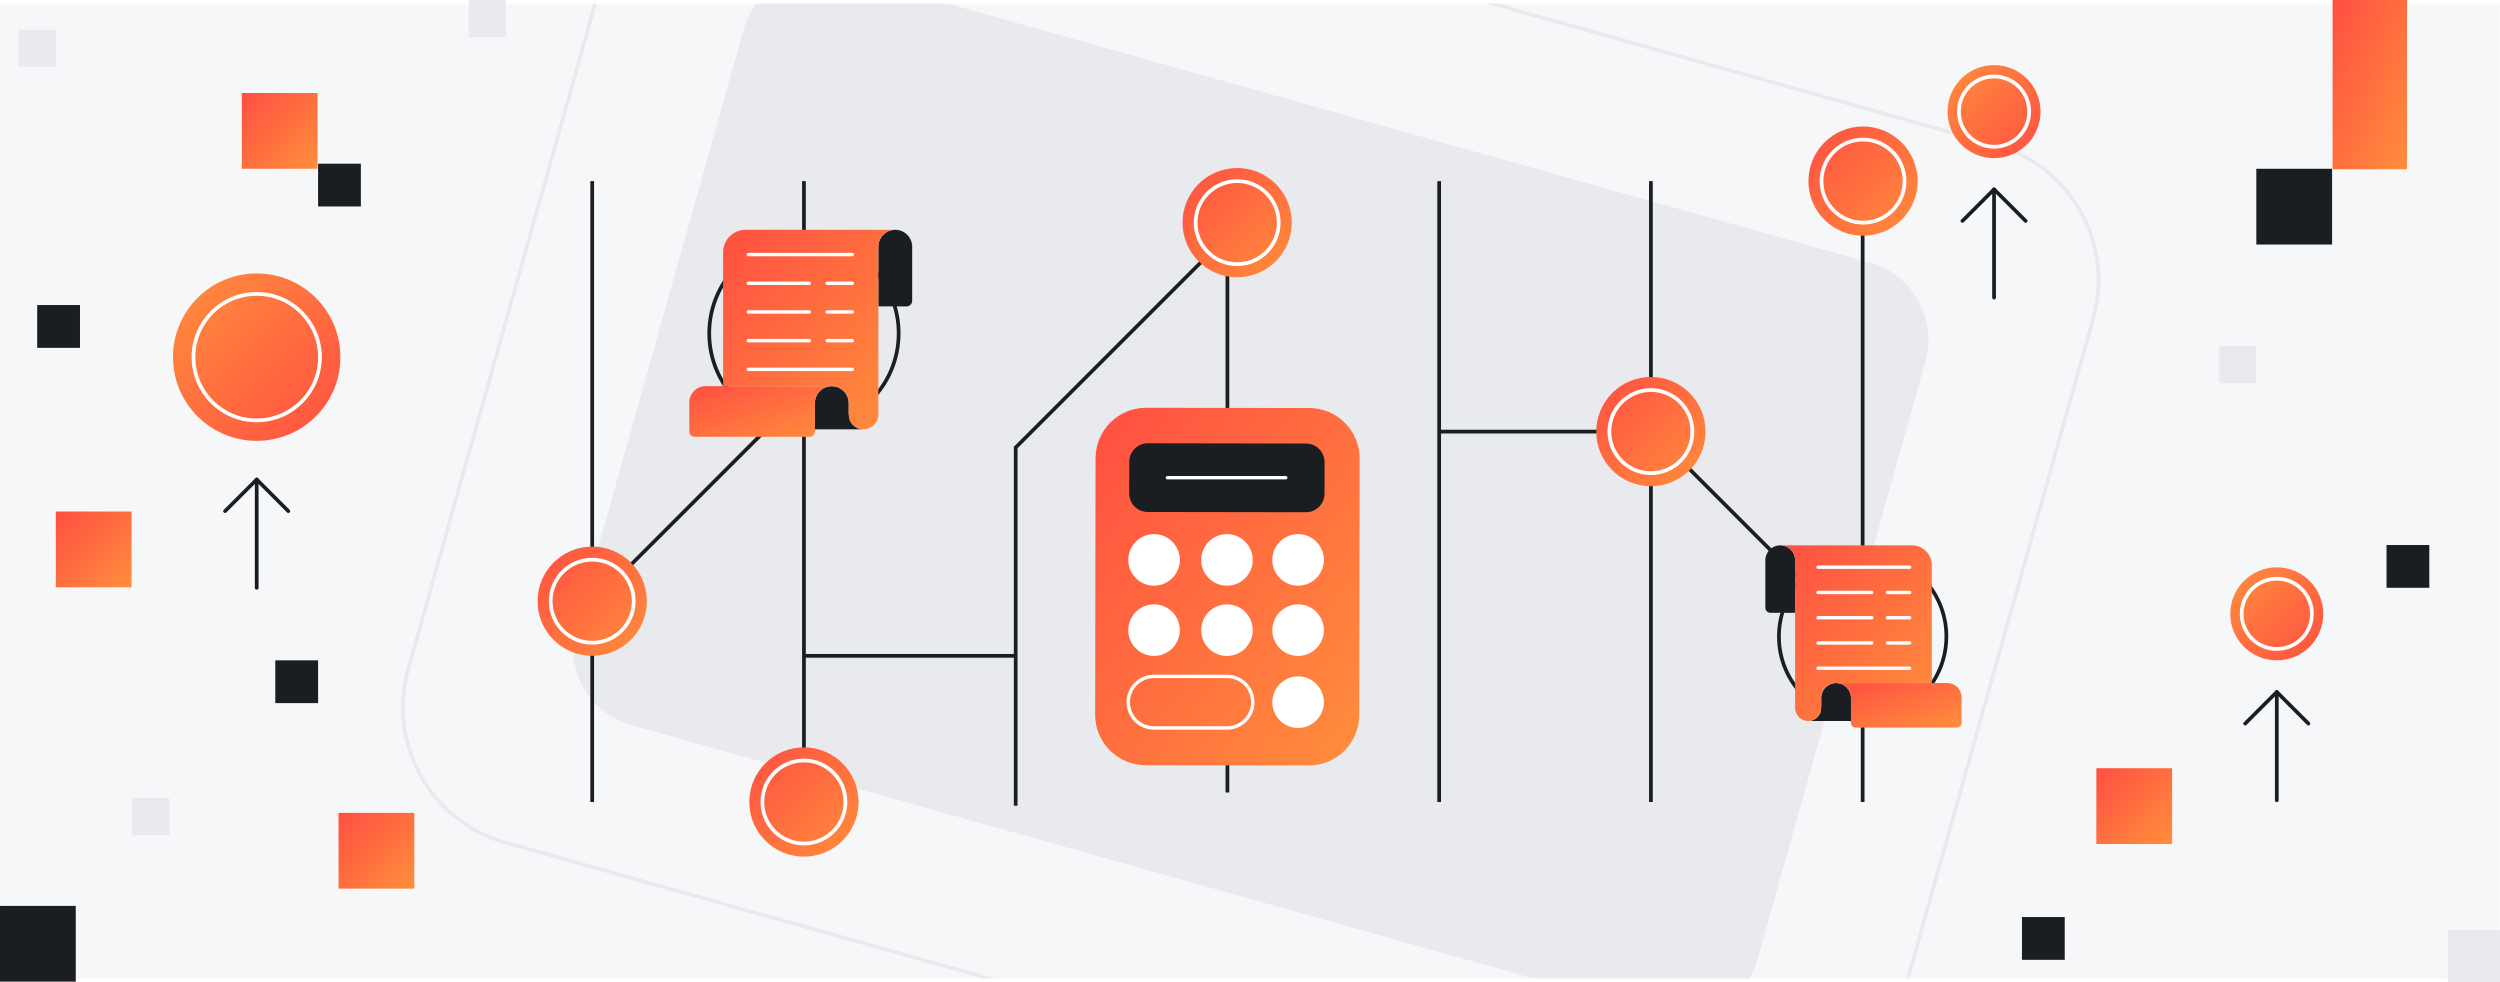 <svg width="1344" height="528" viewBox="0 0 1344 528" fill="none" xmlns="http://www.w3.org/2000/svg">
<rect x="0" y="0" width="1344" height="528" fill="#333333" stroke="none"/>
<g clip-path="url(#clip0_357_13665)">
<rect width="1344" height="528" fill="white"/>
<rect width="1344" height="528" fill="white"/>
<mask id="mask0_357_13665" style="mask-type:luminance" maskUnits="userSpaceOnUse" x="0" y="2" width="1344" height="525">
<path d="M1344 2H0V526.05H1344V2Z" fill="white"/>
</mask>
<g mask="url(#mask0_357_13665)">
<path d="M1357.47 -13.04H-13.47V541.1H1357.47V-13.04Z" fill="#F6F7F8"/>
<path d="M1005.37 141.209L452.85 -13.992C429.976 -20.417 406.225 -7.083 399.799 15.791L309.645 336.74C303.22 359.614 316.554 383.365 339.428 389.791L891.944 544.992C914.818 551.417 938.57 538.083 944.995 515.209L1035.15 194.26C1041.57 171.386 1028.24 147.635 1005.37 141.209Z" fill="#E8EAED"/>
<path d="M1073.12 78.018L427.911 -103.221C387.773 -114.496 346.094 -91.097 334.819 -50.959L219.415 359.881C208.14 400.019 231.539 441.698 271.677 452.973L916.886 634.211C957.024 645.486 998.703 622.087 1009.98 581.949L1125.38 171.11C1136.66 130.971 1113.26 89.292 1073.12 78.018Z" stroke="#E8EAED" stroke-width="2" stroke-miterlimit="10"/>
</g>
<g clip-path="url(#clip1_357_13665)">
<path d="M1253.73 90.73H1213V131.46H1253.73V90.73Z" fill="#1A1D21"/>
<path d="M40.73 487H0V527.73H40.73V487Z" fill="#1A1D21"/>
<path d="M1306 293H1283V316H1306V293Z" fill="#1A1D21"/>
<path d="M171 355H148V378H171V355Z" fill="#1A1D21"/>
<path d="M43 164H20V187H43V164Z" fill="#1A1D21"/>
<path d="M1110 493H1087V516H1110V493Z" fill="#1A1D21"/>
<path d="M194 88H171V111H194V88Z" fill="#1A1D21"/>
<path d="M1294 0H1254V91H1294V0Z" fill="url(#paint0_linear_357_13665)"/>
<path d="M1167.73 413H1127V453.73H1167.73V413Z" fill="url(#paint1_linear_357_13665)"/>
<path d="M222.73 437H182V477.73H222.73V437Z" fill="url(#paint2_linear_357_13665)"/>
<path d="M70.73 275H30V315.73H70.73V275Z" fill="url(#paint3_linear_357_13665)"/>
<path d="M170.73 50H130V90.73H170.73V50Z" fill="url(#paint4_linear_357_13665)"/>
<path d="M1344 500H1316V528H1344V500Z" fill="#E8EAED"/>
<path d="M1213 186H1193V206H1213V186Z" fill="#E8EAED"/>
<path d="M272 0H252V20H272V0Z" fill="#E8EAED"/>
<path d="M91 429H71V449H91V429Z" fill="#E8EAED"/>
<path d="M30 16H10V36H30V16Z" fill="#E8EAED"/>
<path d="M138 147C113.147 147 93 167.147 93 192C93 216.853 113.147 237 138 237C162.853 237 183 216.853 183 192C183 167.147 162.853 147 138 147Z" fill="url(#paint5_linear_357_13665)"/>
<path d="M138 158C119.222 158 104 173.222 104 192C104 210.778 119.222 226 138 226C156.778 226 172 210.778 172 192C172 173.222 156.778 158 138 158Z" stroke="white" stroke-width="2" stroke-miterlimit="10"/>
<path d="M1224 305C1210.19 305 1199 316.193 1199 330C1199 343.807 1210.19 355 1224 355C1237.81 355 1249 343.807 1249 330C1249 316.193 1237.81 305 1224 305Z" fill="url(#paint6_linear_357_13665)"/>
<path d="M1224 311.111C1213.57 311.111 1205.11 319.568 1205.11 330C1205.11 340.432 1213.57 348.889 1224 348.889C1234.43 348.889 1242.89 340.432 1242.89 330C1242.89 319.568 1234.43 311.111 1224 311.111Z" stroke="white" stroke-width="2" stroke-miterlimit="10"/>
<path d="M1072 35C1058.19 35 1047 46.193 1047 60C1047 73.807 1058.19 85 1072 85C1085.81 85 1097 73.807 1097 60C1097 46.193 1085.81 35 1072 35Z" fill="url(#paint7_linear_357_13665)"/>
<path d="M1072 41.111C1061.57 41.111 1053.11 49.568 1053.11 60C1053.11 70.432 1061.57 78.889 1072 78.889C1082.43 78.889 1090.89 70.432 1090.89 60C1090.89 49.568 1082.43 41.111 1072 41.111Z" stroke="white" stroke-width="2" stroke-miterlimit="10"/>
<path d="M138.003 257.78L155 274.783" stroke="#1A1D21" stroke-width="2" stroke-linecap="round" stroke-linejoin="round"/>
<path d="M121 274.783L138.003 257.78L138.003 316" stroke="#1A1D21" stroke-width="2" stroke-linecap="round" stroke-linejoin="round"/>
<path d="M1224 372L1241 389.003" stroke="#1A1D21" stroke-width="2" stroke-linecap="round" stroke-linejoin="round"/>
<path d="M1207 389.003L1224 372L1224 430.22" stroke="#1A1D21" stroke-width="2" stroke-linecap="round" stroke-linejoin="round"/>
<path d="M1072 101.78L1089 118.783" stroke="#1A1D21" stroke-width="2" stroke-linecap="round" stroke-linejoin="round"/>
<path d="M1055 118.783L1072 101.78L1072 160" stroke="#1A1D21" stroke-width="2" stroke-linecap="round" stroke-linejoin="round"/>
</g>
<path d="M887.53 97.37V431.16" stroke="#1A1D21" stroke-width="2" stroke-miterlimit="10"/>
<path d="M318.37 97.37V431.16" stroke="#1A1D21" stroke-width="2" stroke-miterlimit="10"/>
<path d="M432.2 223.75V431.16" stroke="#1A1D21" stroke-width="2" stroke-miterlimit="10"/>
<path d="M432.2 97.37V128.34" stroke="#1A1D21" stroke-width="2" stroke-miterlimit="10"/>
<path d="M546.03 433.15V240.58L659.86 126.75" stroke="#1A1D21" stroke-width="2" stroke-miterlimit="10"/>
<path d="M659.86 92.25V426.04" stroke="#1A1D21" stroke-width="2" stroke-miterlimit="10"/>
<path d="M1001.36 73.19V297.17" stroke="#1A1D21" stroke-width="2" stroke-miterlimit="10"/>
<path d="M420.98 221.83L319.56 323.24" stroke="#1A1D21" stroke-width="2" stroke-miterlimit="10"/>
<path d="M432.2 230.11C460.322 230.11 483.12 207.312 483.12 179.19C483.12 151.068 460.322 128.27 432.2 128.27C404.078 128.27 381.28 151.068 381.28 179.19C381.28 207.312 404.078 230.11 432.2 230.11Z" stroke="#1A1D21" stroke-width="2" stroke-miterlimit="10"/>
<path d="M665.1 149.07C681.321 149.07 694.47 135.921 694.47 119.7C694.47 103.479 681.321 90.33 665.1 90.33C648.879 90.33 635.73 103.479 635.73 119.7C635.73 135.921 648.879 149.07 665.1 149.07Z" fill="url(#paint8_linear_357_13665)"/>
<path d="M665.1 142.03C677.432 142.03 687.43 132.033 687.43 119.7C687.43 107.368 677.432 97.37 665.1 97.37C652.767 97.37 642.77 107.368 642.77 119.7C642.77 132.033 652.767 142.03 665.1 142.03Z" stroke="white" stroke-width="2" stroke-miterlimit="10"/>
<path d="M318.37 352.58C334.591 352.58 347.74 339.431 347.74 323.21C347.74 306.989 334.591 293.84 318.37 293.84C302.149 293.84 289 306.989 289 323.21C289 339.431 302.149 352.58 318.37 352.58Z" fill="url(#paint9_linear_357_13665)"/>
<path d="M318.37 345.54C330.703 345.54 340.7 335.542 340.7 323.21C340.7 310.877 330.703 300.88 318.37 300.88C306.038 300.88 296.04 310.877 296.04 323.21C296.04 335.542 306.038 345.54 318.37 345.54Z" stroke="white" stroke-width="2" stroke-miterlimit="10"/>
<path d="M773.7 97.37V431.16" stroke="#1A1D21" stroke-width="2" stroke-miterlimit="10"/>
<path d="M968.02 311.93L888.12 232.03H773.7" stroke="#1A1D21" stroke-width="2" stroke-miterlimit="10"/>
<path d="M1001.36 387.19C1026.22 387.19 1046.37 367.038 1046.37 342.18C1046.37 317.322 1026.22 297.17 1001.36 297.17C976.502 297.17 956.35 317.322 956.35 342.18C956.35 367.038 976.502 387.19 1001.36 387.19Z" stroke="#1A1D21" stroke-width="2" stroke-miterlimit="10"/>
<path d="M1001.57 126.74C1017.79 126.74 1030.94 113.591 1030.94 97.37C1030.94 81.149 1017.79 68 1001.57 68C985.349 68 972.2 81.149 972.2 97.37C972.2 113.591 985.349 126.74 1001.57 126.74Z" fill="url(#paint10_linear_357_13665)"/>
<path d="M1001.57 119.7C1013.9 119.7 1023.9 109.703 1023.9 97.37C1023.9 85.037 1013.9 75.04 1001.57 75.04C989.237 75.04 979.24 85.037 979.24 97.37C979.24 109.703 989.237 119.7 1001.57 119.7Z" stroke="white" stroke-width="2" stroke-miterlimit="10"/>
<path d="M887.53 261.4C903.751 261.4 916.9 248.251 916.9 232.03C916.9 215.809 903.751 202.66 887.53 202.66C871.309 202.66 858.16 215.809 858.16 232.03C858.16 248.251 871.309 261.4 887.53 261.4Z" fill="url(#paint11_linear_357_13665)"/>
<path d="M887.53 254.36C899.863 254.36 909.86 244.362 909.86 232.03C909.86 219.697 899.863 209.7 887.53 209.7C875.198 209.7 865.2 219.697 865.2 232.03C865.2 244.362 875.198 254.36 887.53 254.36Z" stroke="white" stroke-width="2" stroke-miterlimit="10"/>
<path d="M432.2 460.53C448.421 460.53 461.57 447.381 461.57 431.16C461.57 414.939 448.421 401.79 432.2 401.79C415.979 401.79 402.83 414.939 402.83 431.16C402.83 447.381 415.979 460.53 432.2 460.53Z" fill="url(#paint12_linear_357_13665)"/>
<path d="M432.2 453.49C444.533 453.49 454.53 443.493 454.53 431.16C454.53 418.828 444.533 408.83 432.2 408.83C419.868 408.83 409.87 418.828 409.87 431.16C409.87 443.493 419.868 453.49 432.2 453.49Z" stroke="white" stroke-width="2" stroke-miterlimit="10"/>
<path d="M546.03 352.58H432.2" stroke="#1A1D21" stroke-width="2" stroke-miterlimit="10"/>
<path d="M703.836 219.356L616.167 219.219C601.172 219.195 588.998 231.332 588.974 246.326L588.757 384.206C588.734 399.2 600.87 411.375 615.865 411.398L703.535 411.536C718.529 411.56 730.704 399.423 730.727 384.429L730.944 246.549C730.967 231.555 718.831 219.38 703.836 219.356Z" fill="url(#paint13_linear_357_13665)"/>
<path d="M702.126 238.444L617.077 238.31C611.565 238.302 607.09 242.763 607.081 248.275L607.054 265.245C607.046 270.756 611.507 275.232 617.019 275.24L702.068 275.374C707.58 275.383 712.055 270.921 712.064 265.41L712.091 248.44C712.099 242.928 707.638 238.453 702.126 238.444Z" fill="#1A1D21"/>
<path d="M659.63 363.63H620.42C612.765 363.63 606.56 369.835 606.56 377.49V377.5C606.56 385.155 612.765 391.36 620.42 391.36H659.63C667.285 391.36 673.49 385.155 673.49 377.5V377.49C673.49 369.835 667.285 363.63 659.63 363.63Z" stroke="white" stroke-width="1.83" stroke-linecap="round" stroke-linejoin="round"/>
<path d="M697.86 391.35C705.515 391.35 711.72 385.145 711.72 377.49C711.72 369.835 705.515 363.63 697.86 363.63C690.205 363.63 684 369.835 684 377.49C684 385.145 690.205 391.35 697.86 391.35Z" fill="white"/>
<path d="M697.86 352.63C705.515 352.63 711.72 346.425 711.72 338.77C711.72 331.115 705.515 324.91 697.86 324.91C690.205 324.91 684 331.115 684 338.77C684 346.425 690.205 352.63 697.86 352.63Z" fill="white"/>
<path d="M697.86 314.86C705.515 314.86 711.72 308.655 711.72 301C711.72 293.345 705.515 287.14 697.86 287.14C690.205 287.14 684 293.345 684 301C684 308.655 690.205 314.86 697.86 314.86Z" fill="white"/>
<path d="M659.62 352.63C667.275 352.63 673.48 346.425 673.48 338.77C673.48 331.115 667.275 324.91 659.62 324.91C651.965 324.91 645.76 331.115 645.76 338.77C645.76 346.425 651.965 352.63 659.62 352.63Z" fill="white"/>
<path d="M659.62 314.86C667.275 314.86 673.48 308.655 673.48 301C673.48 293.345 667.275 287.14 659.62 287.14C651.965 287.14 645.76 293.345 645.76 301C645.76 308.655 651.965 314.86 659.62 314.86Z" fill="white"/>
<path d="M620.42 352.63C628.075 352.63 634.28 346.425 634.28 338.77C634.28 331.115 628.075 324.91 620.42 324.91C612.765 324.91 606.56 331.115 606.56 338.77C606.56 346.425 612.765 352.63 620.42 352.63Z" fill="white"/>
<path d="M620.42 314.86C628.075 314.86 634.28 308.655 634.28 301C634.28 293.345 628.075 287.14 620.42 287.14C612.765 287.14 606.56 293.345 606.56 301C606.56 308.655 612.765 314.86 620.42 314.86Z" fill="white"/>
<path d="M691.21 256.81H627.6" stroke="white" stroke-width="1.83" stroke-linecap="round" stroke-linejoin="round"/>
<path d="M490.39 132.63V161.67C490.39 163.36 489.02 164.73 487.33 164.73H472.2V132.64C472.2 127.62 476.27 123.55 481.3 123.55C483.82 123.55 486.08 124.57 487.73 126.21C489.38 127.86 490.39 130.13 490.39 132.64V132.63Z" fill="#1A1D21"/>
<path d="M464.23 230.8H438.08V216.71C438.08 214.2 439.1 211.92 440.74 210.28C442.39 208.64 444.66 207.62 447.17 207.62C447.8 207.62 448.41 207.68 449.02 207.81C453.15 208.66 456.26 212.32 456.26 216.72V222.85C456.26 225.04 457.16 227.04 458.59 228.48C460.03 229.92 462.02 230.81 464.22 230.81L464.23 230.8Z" fill="#1A1D21"/>
<path d="M388.75 207.61H447.19C444.67 207.61 442.4 208.63 440.76 210.27C439.12 211.92 438.1 214.2 438.1 216.7V231.98C438.1 233.56 436.82 234.84 435.24 234.84H373.42C371.84 234.84 370.56 233.56 370.56 231.98V216.36C370.56 211.52 374.49 207.6 379.32 207.6H388.76L388.75 207.61Z" fill="url(#paint14_linear_357_13665)"/>
<path d="M400.82 123.54C394.15 123.54 388.75 128.94 388.75 135.62V207.62H447.19C447.82 207.62 448.43 207.68 449.04 207.81C453.17 208.66 456.28 212.32 456.28 216.72V222.85C456.28 225.04 457.18 227.04 458.61 228.48C460.05 229.92 462.04 230.81 464.24 230.81C468.63 230.81 472.2 227.24 472.2 222.85V132.64C472.2 127.62 476.27 123.55 481.3 123.55H400.83L400.82 123.54Z" fill="url(#paint15_linear_357_13665)"/>
<path d="M458.18 136.87H402.29" stroke="white" stroke-width="1.83" stroke-linecap="round" stroke-linejoin="round"/>
<path d="M435.02 183.14H402.29" stroke="white" stroke-width="1.83" stroke-linecap="round" stroke-linejoin="round"/>
<path d="M458.18 183.14H444.69" stroke="white" stroke-width="1.83" stroke-linecap="round" stroke-linejoin="round"/>
<path d="M435.02 167.72H402.29" stroke="white" stroke-width="1.83" stroke-linecap="round" stroke-linejoin="round"/>
<path d="M458.18 167.72H444.69" stroke="white" stroke-width="1.83" stroke-linecap="round" stroke-linejoin="round"/>
<path d="M435.02 152.29H402.29" stroke="white" stroke-width="1.83" stroke-linecap="round" stroke-linejoin="round"/>
<path d="M458.18 152.29H444.69" stroke="white" stroke-width="1.83" stroke-linecap="round" stroke-linejoin="round"/>
<path d="M458.18 198.56H402.29" stroke="white" stroke-width="1.83" stroke-linecap="round" stroke-linejoin="round"/>
<path d="M1001.36 387.07V431.16" stroke="#1A1D21" stroke-width="2" stroke-miterlimit="10"/>
<path d="M949.05 301.18V326.75C949.05 328.24 950.26 329.44 951.75 329.44H965.07V301.18C965.07 296.76 961.49 293.18 957.06 293.18C954.84 293.18 952.85 294.07 951.4 295.52C949.95 296.97 949.06 298.97 949.06 301.18H949.05Z" fill="#1A1D21"/>
<path d="M972.07 387.61H995.09V375.21C995.09 373 994.19 371 992.75 369.55C991.3 368.11 989.3 367.21 987.09 367.21C986.53 367.21 986 367.26 985.46 367.38C981.82 368.13 979.09 371.35 979.09 375.22V380.61C979.09 382.54 978.3 384.3 977.04 385.57C975.77 386.84 974.02 387.62 972.08 387.62L972.07 387.61Z" fill="#1A1D21"/>
<path d="M1038.54 367.2H987.09C989.31 367.2 991.3 368.1 992.75 369.54C994.19 370.99 995.09 373 995.09 375.2V387.6V388.64C995.09 390.03 996.22 391.16 997.61 391.16H1052.04C1053.43 391.16 1054.56 390.03 1054.56 388.64V374.89C1054.56 370.63 1051.1 367.18 1046.85 367.18H1038.54V367.2Z" fill="url(#paint16_linear_357_13665)"/>
<path d="M1027.9 293.18C1033.78 293.18 1038.53 297.94 1038.53 303.81V367.2H987.08C986.52 367.2 985.99 367.25 985.45 367.37C981.81 368.12 979.08 371.34 979.08 375.21V380.6C979.08 382.53 978.29 384.29 977.03 385.56C975.76 386.83 974.01 387.61 972.07 387.61C968.2 387.61 965.06 384.47 965.06 380.6V342.67V329.43V301.17C965.06 296.75 961.48 293.17 957.05 293.17H1027.9V293.18Z" fill="url(#paint17_linear_357_13665)"/>
<path d="M977.4 304.92H1026.61" stroke="white" stroke-width="1.83" stroke-linecap="round" stroke-linejoin="round"/>
<path d="M1006.22 318.5H977.4" stroke="white" stroke-width="1.83" stroke-linecap="round" stroke-linejoin="round"/>
<path d="M1026.61 318.5H1014.73" stroke="white" stroke-width="1.83" stroke-linecap="round" stroke-linejoin="round"/>
<path d="M1006.22 332.08H977.4" stroke="white" stroke-width="1.83" stroke-linecap="round" stroke-linejoin="round"/>
<path d="M1026.61 332.08H1014.73" stroke="white" stroke-width="1.83" stroke-linecap="round" stroke-linejoin="round"/>
<path d="M1006.22 345.65H977.4" stroke="white" stroke-width="1.83" stroke-linecap="round" stroke-linejoin="round"/>
<path d="M1026.61 345.65H1014.73" stroke="white" stroke-width="1.83" stroke-linecap="round" stroke-linejoin="round"/>
<path d="M977.4 359.23H1026.61" stroke="white" stroke-width="1.83" stroke-linecap="round" stroke-linejoin="round"/>
</g>
<defs>
<linearGradient id="paint0_linear_357_13665" x1="1254" y1="0" x2="1321.05" y2="29.471" gradientUnits="userSpaceOnUse">
<stop stop-color="#FF4F42"/>
<stop offset="1" stop-color="#FF8E3C"/>
</linearGradient>
<linearGradient id="paint1_linear_357_13665" x1="1127" y1="413" x2="1167.73" y2="453.73" gradientUnits="userSpaceOnUse">
<stop stop-color="#FF4F42"/>
<stop offset="1" stop-color="#FF8E3C"/>
</linearGradient>
<linearGradient id="paint2_linear_357_13665" x1="182" y1="437" x2="222.73" y2="477.73" gradientUnits="userSpaceOnUse">
<stop stop-color="#FF4F42"/>
<stop offset="1" stop-color="#FF8E3C"/>
</linearGradient>
<linearGradient id="paint3_linear_357_13665" x1="30" y1="275" x2="70.73" y2="315.73" gradientUnits="userSpaceOnUse">
<stop stop-color="#FF4F42"/>
<stop offset="1" stop-color="#FF8E3C"/>
</linearGradient>
<linearGradient id="paint4_linear_357_13665" x1="130" y1="50" x2="170.73" y2="90.73" gradientUnits="userSpaceOnUse">
<stop stop-color="#FF4F42"/>
<stop offset="1" stop-color="#FF8E3C"/>
</linearGradient>
<linearGradient id="paint5_linear_357_13665" x1="183" y1="237" x2="93" y2="147" gradientUnits="userSpaceOnUse">
<stop stop-color="#FF4F42"/>
<stop offset="1" stop-color="#FF8E3C"/>
</linearGradient>
<linearGradient id="paint6_linear_357_13665" x1="1249" y1="355" x2="1199" y2="305" gradientUnits="userSpaceOnUse">
<stop stop-color="#FF4F42"/>
<stop offset="1" stop-color="#FF8E3C"/>
</linearGradient>
<linearGradient id="paint7_linear_357_13665" x1="1097" y1="85" x2="1047" y2="35" gradientUnits="userSpaceOnUse">
<stop stop-color="#FF4F42"/>
<stop offset="1" stop-color="#FF8E3C"/>
</linearGradient>
<linearGradient id="paint8_linear_357_13665" x1="635.73" y1="90.33" x2="694.47" y2="149.07" gradientUnits="userSpaceOnUse">
<stop stop-color="#FF4F42"/>
<stop offset="1" stop-color="#FF8E3C"/>
</linearGradient>
<linearGradient id="paint9_linear_357_13665" x1="289" y1="293.84" x2="347.74" y2="352.58" gradientUnits="userSpaceOnUse">
<stop stop-color="#FF4F42"/>
<stop offset="1" stop-color="#FF8E3C"/>
</linearGradient>
<linearGradient id="paint10_linear_357_13665" x1="972.2" y1="68" x2="1030.94" y2="126.74" gradientUnits="userSpaceOnUse">
<stop stop-color="#FF4F42"/>
<stop offset="1" stop-color="#FF8E3C"/>
</linearGradient>
<linearGradient id="paint11_linear_357_13665" x1="858.16" y1="202.66" x2="916.9" y2="261.4" gradientUnits="userSpaceOnUse">
<stop stop-color="#FF4F42"/>
<stop offset="1" stop-color="#FF8E3C"/>
</linearGradient>
<linearGradient id="paint12_linear_357_13665" x1="402.83" y1="401.79" x2="461.57" y2="460.53" gradientUnits="userSpaceOnUse">
<stop stop-color="#FF4F42"/>
<stop offset="1" stop-color="#FF8E3C"/>
</linearGradient>
<linearGradient id="paint13_linear_357_13665" x1="589.017" y1="219.176" x2="772.497" y2="355.165" gradientUnits="userSpaceOnUse">
<stop stop-color="#FF4F42"/>
<stop offset="1" stop-color="#FF8E3C"/>
</linearGradient>
<linearGradient id="paint14_linear_357_13665" x1="370.56" y1="207.6" x2="387.754" y2="255.968" gradientUnits="userSpaceOnUse">
<stop stop-color="#FF4F42"/>
<stop offset="1" stop-color="#FF8E3C"/>
</linearGradient>
<linearGradient id="paint15_linear_357_13665" x1="388.75" y1="123.54" x2="494.862" y2="215.091" gradientUnits="userSpaceOnUse">
<stop stop-color="#FF4F42"/>
<stop offset="1" stop-color="#FF8E3C"/>
</linearGradient>
<linearGradient id="paint16_linear_357_13665" x1="987.09" y1="367.18" x2="1002.22" y2="409.761" gradientUnits="userSpaceOnUse">
<stop stop-color="#FF4F42"/>
<stop offset="1" stop-color="#FF8E3C"/>
</linearGradient>
<linearGradient id="paint17_linear_357_13665" x1="957.05" y1="293.17" x2="1050.47" y2="373.77" gradientUnits="userSpaceOnUse">
<stop stop-color="#FF4F42"/>
<stop offset="1" stop-color="#FF8E3C"/>
</linearGradient>
<clipPath id="clip0_357_13665">
<rect width="1344" height="528" fill="white"/>
</clipPath>
<clipPath id="clip1_357_13665">
<rect width="1344" height="528" fill="white"/>
</clipPath>
</defs>
</svg>
